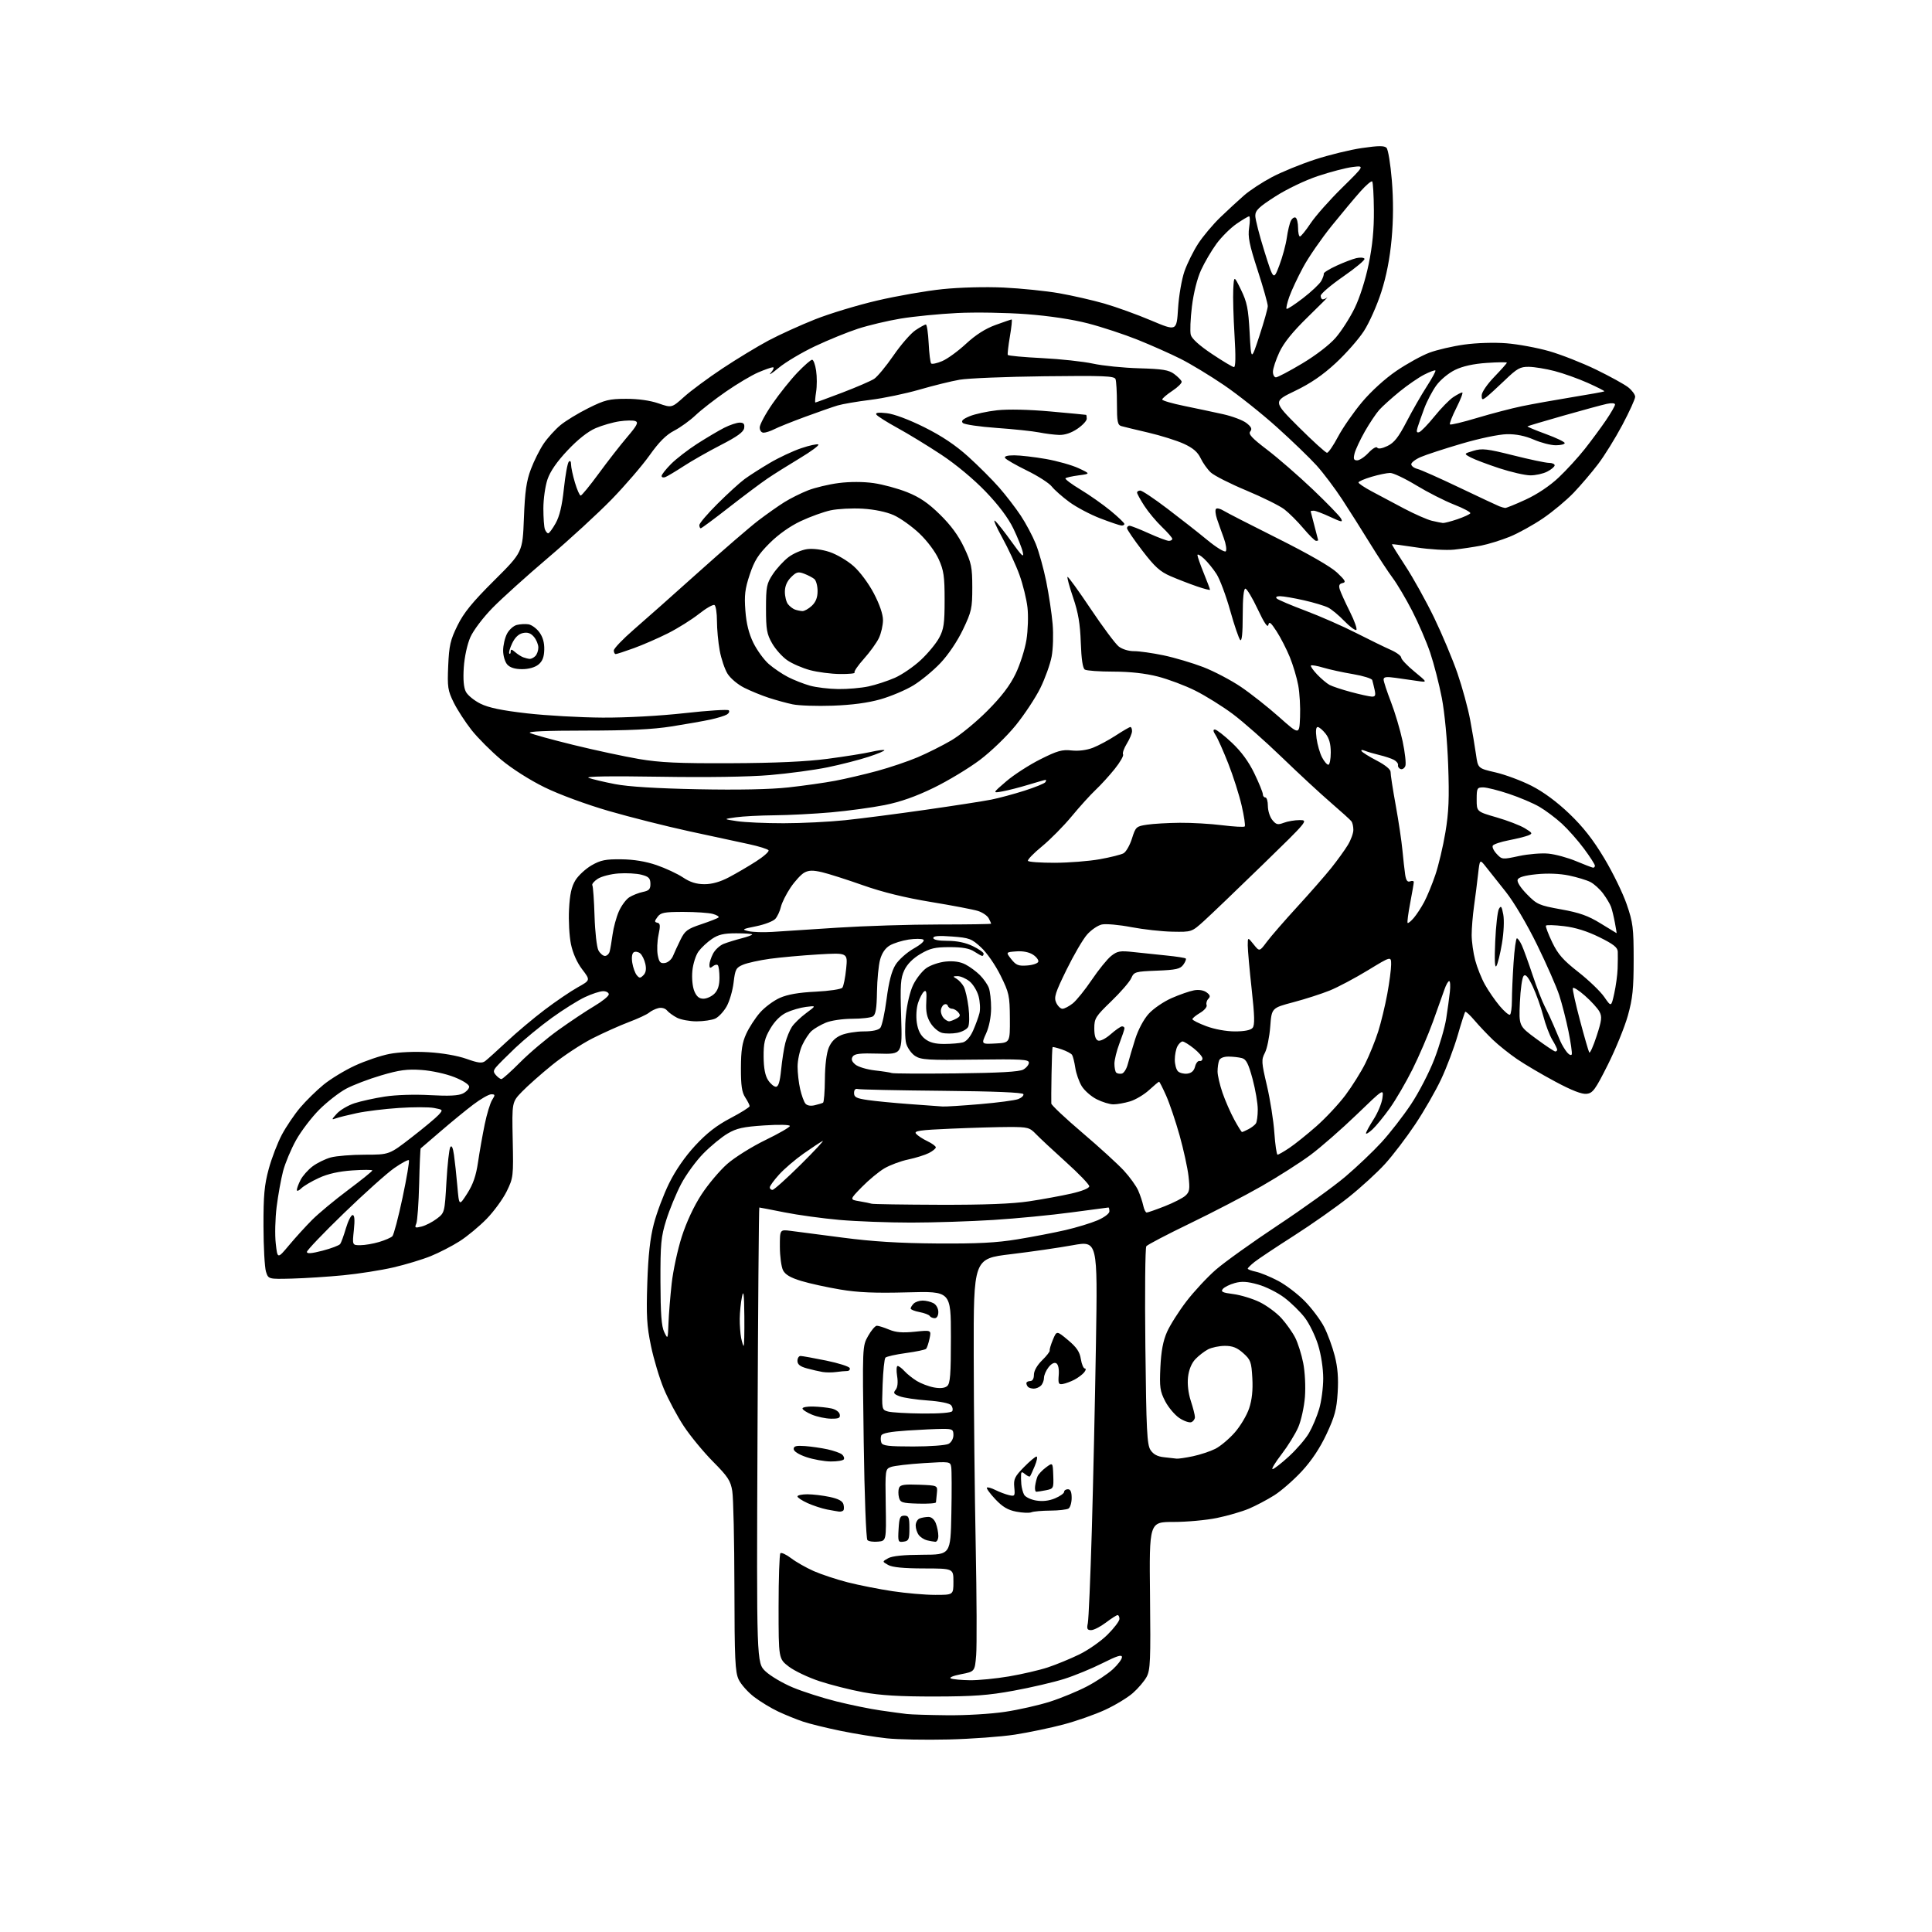 <?xml version="1.0" encoding="UTF-8" standalone="no"?>
<svg 
  version="1.1" 
  xmlns="http://www.w3.org/2000/svg" 
  xmlns:xlink="http://www.w3.org/1999/xlink" 
  xmlns:svg="http://www.w3.org/2000/svg"
  xmlns:rdf="http://www.w3.org/1999/02/22-rdf-syntax-ns#"
  xmlns:cc="http://creativecommons.org/ns#"
  xmlns:dc="http://purl.org/dc/elements/1.1/"
  viewBox="0 0 768 768"
  width="768"
  height="768"
>
<style>svg {background-color: white; }</style>"
<path stroke="none" fill="black" fill-rule="evenodd" d="M377.00,691.47C367.93,691.69 356.90,691.49 352.50,691.01C348.10,690.54 339.86,689.21 334.20,688.05C328.53,686.89 321.78,685.23 319.20,684.36C316.61,683.49 312.20,681.70 309.38,680.38C306.56,679.06 302.24,676.44 299.77,674.55C297.31,672.67 294.55,669.57 293.64,667.66C292.22,664.67 291.99,659.64 291.94,630.85C291.91,612.51 291.53,595.35 291.09,592.72C290.42,588.60 289.36,586.98 283.40,580.98C279.61,577.15 274.38,570.80 271.78,566.86C269.19,562.92 265.64,556.29 263.90,552.11C262.16,547.94 259.85,540.24 258.77,535.01C257.11,527.05 256.88,522.98 257.31,510.00C257.68,498.95 258.43,492.20 259.91,486.50C261.05,482.10 263.78,474.85 265.97,470.40C268.51,465.24 272.27,459.80 276.34,455.40C280.93,450.44 284.87,447.38 290.35,444.50C294.55,442.30 297.98,440.15 297.99,439.71C298.00,439.28 297.21,437.73 296.25,436.26C294.90,434.20 294.51,431.51 294.53,424.54C294.55,417.56 295.03,414.46 296.64,410.95C297.78,408.45 300.24,404.66 302.11,402.53C303.97,400.41 307.52,397.77 310.00,396.67C313.10,395.30 317.52,394.53 324.24,394.21C329.65,393.94 334.36,393.24 334.85,392.62C335.33,392.00 336.01,388.62 336.36,385.10C337.00,378.71 337.00,378.71 325.25,379.40C318.79,379.79 310.13,380.57 306.01,381.14C301.89,381.71 297.12,382.76 295.41,383.47C292.58,384.65 292.24,385.30 291.62,390.55C291.25,393.73 290.00,398.01 288.85,400.06C287.69,402.11 285.66,404.29 284.33,404.90C283.00,405.50 279.65,406.00 276.90,406.00C274.15,406.00 270.65,405.35 269.13,404.57C267.60,403.78 265.81,402.47 265.14,401.67C264.43,400.81 263.01,400.43 261.71,400.74C260.50,401.04 258.82,401.86 258.00,402.56C257.18,403.26 253.57,404.94 250.00,406.28C246.43,407.63 239.90,410.55 235.50,412.78C231.10,415.02 223.90,419.76 219.50,423.33C215.10,426.90 209.70,431.68 207.50,433.96C203.50,438.10 203.50,438.10 203.81,453.07C204.12,467.63 204.05,468.19 201.42,473.58C199.92,476.63 196.33,481.55 193.44,484.52C190.54,487.49 185.73,491.48 182.75,493.38C179.77,495.29 174.59,497.96 171.24,499.32C167.89,500.68 161.18,502.71 156.33,503.83C151.47,504.95 142.55,506.35 136.50,506.94C130.45,507.53 121.27,508.12 116.09,508.26C106.68,508.50 106.68,508.50 105.73,505.50C105.21,503.85 104.76,495.75 104.74,487.50C104.71,475.23 105.08,471.08 106.82,464.69C107.99,460.39 110.35,454.24 112.06,451.03C113.78,447.82 117.05,442.98 119.34,440.28C121.63,437.58 125.80,433.49 128.62,431.18C131.43,428.88 137.06,425.46 141.12,423.59C145.18,421.72 151.32,419.63 154.77,418.96C158.54,418.22 164.74,417.95 170.27,418.27C175.80,418.59 181.86,419.65 185.40,420.90C190.15,422.59 191.61,422.76 192.90,421.77C193.78,421.10 197.66,417.60 201.53,413.99C205.39,410.38 212.14,404.71 216.53,401.39C220.91,398.07 226.80,394.07 229.61,392.50C234.72,389.65 234.72,389.65 231.44,385.35C229.37,382.65 227.71,378.91 226.96,375.31C226.31,372.16 225.96,365.93 226.20,361.46C226.51,355.46 227.18,352.45 228.76,349.88C229.94,347.98 232.84,345.32 235.20,343.96C238.78,341.91 240.76,341.51 247.00,341.59C251.95,341.64 256.71,342.43 261.00,343.90C264.57,345.13 269.30,347.33 271.50,348.80C274.33,350.69 276.81,351.47 280.00,351.48C283.00,351.49 286.24,350.58 289.73,348.75C292.60,347.24 297.45,344.41 300.50,342.45C303.56,340.50 305.81,338.50 305.51,338.01C305.21,337.53 301.71,336.43 297.73,335.57C293.75,334.72 283.07,332.41 274.00,330.45C264.93,328.48 250.53,324.85 242.00,322.38C232.98,319.76 222.32,315.83 216.50,312.98C210.64,310.11 203.50,305.57 199.24,302.01C195.25,298.67 189.95,293.36 187.46,290.22C184.98,287.07 181.78,282.14 180.35,279.25C178.00,274.47 177.80,273.14 178.17,264.64C178.52,256.58 179.03,254.38 181.85,248.66C184.35,243.57 187.74,239.41 196.43,230.76C207.74,219.50 207.74,219.50 208.26,206.00C208.67,195.33 209.25,191.24 211.04,186.50C212.28,183.20 214.58,178.62 216.14,176.33C217.71,174.03 220.68,170.75 222.75,169.03C224.81,167.31 229.83,164.25 233.90,162.23C240.45,158.97 242.16,158.55 248.90,158.54C253.68,158.53 258.45,159.20 261.76,160.35C267.02,162.17 267.02,162.17 271.93,157.76C274.62,155.33 281.48,150.26 287.17,146.48C292.85,142.71 301.10,137.71 305.50,135.36C309.90,133.02 318.23,129.24 324.00,126.95C329.77,124.66 340.89,121.29 348.71,119.47C356.52,117.64 368.22,115.60 374.71,114.94C381.59,114.23 391.70,113.97 399.00,114.31C405.88,114.64 415.77,115.65 421.00,116.56C426.23,117.48 434.32,119.33 439.00,120.67C443.68,122.02 452.05,125.04 457.61,127.40C467.73,131.67 467.73,131.67 468.30,122.59C468.61,117.56 469.76,110.96 470.85,107.83C471.95,104.71 474.40,99.76 476.31,96.83C478.22,93.90 482.19,89.18 485.14,86.34C488.09,83.50 492.33,79.59 494.56,77.65C496.79,75.70 501.73,72.46 505.55,70.44C509.36,68.41 517.08,65.25 522.69,63.42C528.30,61.58 536.74,59.52 541.45,58.84C547.93,57.90 550.28,57.88 551.16,58.76C551.80,59.40 552.75,65.22 553.28,71.71C553.92,79.57 553.89,87.34 553.19,95.02C552.49,102.72 551.13,109.70 549.08,116.10C547.39,121.37 544.29,128.33 542.18,131.59C540.08,134.84 535.03,140.57 530.97,144.33C525.78,149.13 520.97,152.42 514.82,155.38C506.06,159.59 506.06,159.59 516.29,169.80C521.93,175.41 526.98,180.00 527.52,179.99C528.06,179.99 530.04,177.09 531.91,173.56C533.79,170.02 538.07,163.86 541.42,159.86C545.08,155.50 550.56,150.52 555.11,147.42C559.29,144.58 565.19,141.32 568.22,140.19C571.24,139.06 577.49,137.61 582.11,136.97C586.98,136.29 594.00,136.08 598.84,136.46C603.43,136.82 611.08,138.24 615.84,139.60C620.61,140.97 629.00,144.27 634.50,146.94C640.00,149.62 645.74,152.78 647.25,153.97C648.76,155.17 650.00,156.86 650.00,157.74C650.00,158.62 647.71,163.65 644.91,168.92C642.11,174.19 637.77,181.20 635.25,184.50C632.74,187.80 628.39,192.91 625.59,195.84C622.79,198.78 617.30,203.37 613.39,206.03C609.49,208.69 603.52,211.99 600.15,213.36C596.77,214.73 591.64,216.32 588.75,216.89C585.86,217.45 581.02,218.17 578.00,218.49C574.96,218.81 568.25,218.41 563.01,217.60C557.80,216.80 553.44,216.23 553.32,216.34C553.21,216.46 555.63,220.36 558.69,225.02C561.75,229.69 566.87,238.90 570.07,245.50C573.26,252.10 577.44,262.06 579.36,267.63C581.28,273.21 583.55,281.53 584.41,286.13C585.27,290.73 586.32,296.96 586.74,299.96C587.51,305.43 587.51,305.43 594.50,307.04C598.35,307.93 604.79,310.33 608.80,312.37C613.49,314.75 618.85,318.70 623.80,323.43C629.30,328.69 633.27,333.75 637.70,341.15C641.12,346.84 645.14,355.10 646.65,359.50C649.14,366.73 649.40,368.85 649.40,381.50C649.40,393.08 649.00,396.92 647.10,403.73C645.83,408.26 642.25,417.03 639.15,423.23C634.16,433.17 633.17,434.54 630.71,434.82C628.84,435.04 624.78,433.46 618.30,429.99C613.00,427.16 606.15,423.13 603.08,421.03C600.01,418.93 595.69,415.48 593.47,413.36C591.26,411.24 587.97,407.77 586.16,405.64C584.36,403.52 582.69,401.98 582.46,402.21C582.23,402.43 580.88,406.64 579.46,411.56C578.03,416.47 575.09,424.29 572.91,428.94C570.73,433.59 566.08,441.69 562.57,446.94C559.06,452.20 553.67,459.28 550.58,462.67C547.50,466.07 540.97,472.04 536.08,475.94C531.19,479.83 521.39,486.73 514.29,491.26C507.20,495.79 500.18,500.46 498.70,501.64C497.21,502.82 496.00,504.02 496.00,504.31C496.00,504.60 497.46,505.15 499.25,505.53C501.04,505.91 505.01,507.54 508.08,509.16C511.16,510.78 515.95,514.44 518.74,517.30C521.52,520.16 524.96,524.75 526.37,527.50C527.78,530.25 529.68,535.42 530.59,539.00C531.76,543.58 532.10,547.89 531.74,553.60C531.33,560.30 530.57,563.13 527.30,570.10C524.69,575.66 521.37,580.65 517.49,584.84C514.26,588.33 509.34,592.63 506.56,594.39C503.78,596.15 499.25,598.54 496.50,599.71C493.75,600.87 488.03,602.54 483.79,603.41C479.55,604.29 471.75,605.00 466.46,605.00C456.83,605.00 456.83,605.00 457.15,634.25C457.43,660.16 457.28,663.85 455.79,666.60C454.86,668.31 452.40,671.20 450.32,673.02C448.24,674.85 443.28,677.85 439.30,679.69C435.32,681.53 427.88,684.14 422.77,685.50C417.66,686.86 408.98,688.67 403.49,689.53C398.00,690.38 386.07,691.25 377.00,691.47zM376.50,681.84C383.77,681.92 393.90,681.33 399.50,680.48C405.00,679.66 413.10,677.82 417.50,676.40C421.90,674.99 428.47,672.27 432.11,670.36C435.74,668.46 440.36,665.40 442.36,663.57C444.36,661.73 446.00,659.56 446.00,658.73C446.00,657.61 444.07,658.21 438.25,661.14C433.99,663.29 427.12,666.11 423.00,667.41C418.88,668.71 409.88,670.81 403.00,672.07C392.84,673.94 386.95,674.37 371.50,674.39C357.71,674.41 349.94,673.94 343.18,672.70C338.05,671.75 330.21,669.77 325.76,668.30C321.30,666.83 315.83,664.22 313.58,662.51C309.50,659.39 309.50,659.39 309.50,638.78C309.50,627.44 309.83,617.84 310.22,617.44C310.62,617.05 312.54,617.94 314.49,619.42C316.43,620.91 320.47,623.20 323.47,624.53C326.46,625.85 332.54,627.86 336.98,629.00C341.43,630.13 349.43,631.72 354.78,632.52C360.13,633.33 367.76,633.99 371.75,633.99C379.00,634.00 379.00,634.00 379.00,628.75C379.00,623.50 379.00,623.50 367.25,623.48C359.25,623.47 354.73,623.03 353.08,622.11C350.66,620.75 350.66,620.75 353.08,619.41C354.69,618.52 359.27,618.06 366.68,618.04C377.86,618.00 377.86,618.00 378.18,601.75C378.36,592.81 378.33,584.48 378.13,583.23C377.76,580.98 377.64,580.96 367.13,581.62C361.28,581.99 355.46,582.67 354.18,583.14C351.89,583.99 351.87,584.17 352.09,598.25C352.32,612.50 352.32,612.50 349.03,612.82C347.23,613.00 345.33,612.73 344.81,612.21C344.29,611.69 343.64,594.62 343.34,573.20C342.80,535.12 342.80,535.12 345.09,531.06C346.34,528.83 347.91,527.00 348.56,527.00C349.22,527.00 351.40,527.69 353.41,528.53C356.11,529.66 358.75,529.88 363.64,529.38C370.22,528.70 370.22,528.70 369.51,532.10C369.11,533.97 368.50,535.80 368.14,536.18C367.79,536.55 364.18,537.31 360.11,537.86C356.05,538.42 352.38,539.24 351.97,539.69C351.55,540.13 351.05,544.98 350.85,550.45C350.50,560.33 350.52,560.40 353.00,561.10C354.38,561.48 360.54,561.85 366.69,561.90C373.49,561.96 378.13,561.59 378.53,560.96C378.88,560.38 378.68,559.32 378.09,558.60C377.44,557.82 373.67,557.06 368.74,556.71C364.19,556.39 359.19,555.64 357.63,555.05C355.26,554.15 354.99,553.72 356.02,552.48C356.81,551.52 357.03,549.57 356.62,546.99C356.26,544.80 356.36,543.00 356.83,543.00C357.30,543.00 358.52,543.91 359.53,545.03C360.54,546.15 362.75,547.91 364.43,548.95C366.12,549.98 369.19,551.15 371.26,551.53C373.72,551.99 375.54,551.80 376.51,550.99C377.73,549.98 378.00,546.45 378.00,531.51C378.00,513.26 378.00,513.26 360.75,513.73C347.80,514.08 341.13,513.80 334.00,512.60C328.77,511.73 321.80,510.20 318.50,509.20C314.21,507.90 312.15,506.69 311.26,504.94C310.59,503.60 310.02,499.40 310.01,495.62C310.00,488.74 310.00,488.74 314.25,489.28C316.59,489.58 325.93,490.79 335.00,491.98C346.80,493.53 357.48,494.19 372.50,494.30C388.62,494.41 396.06,494.03 404.50,492.64C410.55,491.65 419.11,490.00 423.52,488.98C427.93,487.96 433.67,486.21 436.27,485.10C438.98,483.94 441.00,482.41 441.00,481.54C441.00,480.69 440.84,480.00 440.63,480.00C440.43,480.00 433.79,480.88 425.88,481.95C417.96,483.02 404.06,484.37 394.99,484.94C385.92,485.52 371.15,485.99 362.17,486.00C353.19,486.00 340.37,485.52 333.67,484.93C326.98,484.34 317.15,482.99 311.84,481.93C306.53,480.87 302.03,480.00 301.84,480.00C301.65,480.00 301.33,520.73 301.12,570.51C300.74,661.02 300.74,661.02 304.32,664.40C306.29,666.25 311.19,669.14 315.20,670.81C319.22,672.48 327.00,674.97 332.50,676.34C338.00,677.72 345.88,679.33 350.00,679.92C354.12,680.52 358.85,681.16 360.50,681.35C362.15,681.54 369.35,681.77 376.50,681.84zM385.57,667.92C388.91,667.96 395.89,667.28 401.07,666.40C406.26,665.52 413.20,663.91 416.50,662.82C419.80,661.73 425.43,659.42 429.00,657.68C432.57,655.95 437.64,652.40 440.25,649.81C442.86,647.22 445.00,644.40 445.00,643.55C445.00,642.70 444.66,642.01 444.25,642.03C443.84,642.04 441.73,643.39 439.57,645.03C437.41,646.66 434.79,648.00 433.74,648.00C432.19,648.00 431.95,647.49 432.43,645.25C432.75,643.74 433.46,627.20 434.01,608.50C434.55,589.80 435.30,556.21 435.66,533.85C436.32,493.21 436.32,493.21 426.41,495.00C420.96,495.99 409.86,497.60 401.75,498.57C387.00,500.34 387.00,500.34 387.07,538.92C387.10,560.14 387.46,594.15 387.86,614.50C388.26,634.85 388.34,654.42 388.04,657.98C387.50,664.47 387.50,664.47 382.00,665.53C378.83,666.15 377.14,666.87 378.00,667.22C378.82,667.56 382.23,667.88 385.57,667.92zM359.20,612.83C357.01,613.14 356.91,612.89 357.20,607.83C357.46,603.27 357.79,602.50 359.50,602.50C361.23,602.50 361.50,603.17 361.50,607.50C361.50,611.96 361.25,612.54 359.20,612.83zM371.75,612.88C371.06,612.82 369.60,612.56 368.50,612.30C367.40,612.04 365.94,611.11 365.25,610.22C364.56,609.34 364.00,607.63 364.00,606.42C364.00,605.20 364.71,603.94 365.58,603.61C366.45,603.27 368.04,603.00 369.11,603.00C370.27,603.00 371.44,604.03 372.02,605.57C372.56,606.98 373.00,609.23 373.00,610.57C373.00,611.91 372.44,612.95 371.75,612.88zM410.00,601.15C409.18,601.49 406.48,601.39 404.00,600.91C400.64,600.27 398.52,599.01 395.65,595.96C393.53,593.71 392.03,591.64 392.31,591.36C392.59,591.08 394.09,591.50 395.66,592.29C397.22,593.07 399.64,593.99 401.02,594.32C403.42,594.89 403.53,594.73 403.19,591.20C402.88,587.96 403.37,586.94 407.00,583.24C409.28,580.91 411.55,579.00 412.03,579.00C412.51,579.00 412.20,580.69 411.34,582.75C410.49,584.81 409.62,586.68 409.42,586.89C409.22,587.11 408.36,586.72 407.52,586.02C406.29,584.99 405.98,585.01 405.89,586.13C405.83,586.88 405.87,588.62 405.99,590.00C406.11,591.38 406.60,593.25 407.09,594.16C407.58,595.07 409.72,596.12 411.86,596.48C414.42,596.91 416.98,596.62 419.37,595.62C421.37,594.78 423.00,593.63 423.00,593.05C423.00,592.47 423.68,592.00 424.50,592.00C425.54,592.00 426.00,593.05 426.00,595.44C426.00,597.33 425.44,599.24 424.75,599.67C424.06,600.10 420.80,600.47 417.50,600.49C414.20,600.51 410.82,600.81 410.00,601.15zM333.58,600.89C332.99,600.82 330.82,600.44 328.77,600.05C326.72,599.65 323.23,598.51 321.02,597.51C318.81,596.51 317.00,595.31 317.00,594.85C317.00,594.38 318.78,594.00 320.95,594.00C323.12,594.00 327.13,594.48 329.85,595.06C333.30,595.80 334.95,596.69 335.29,598.00C335.56,599.04 335.53,600.14 335.22,600.44C334.92,600.75 334.18,600.95 333.58,600.89zM364.96,597.71C358.57,597.52 357.86,597.29 357.35,595.25C357.04,594.02 357.05,592.31 357.38,591.46C357.85,590.22 359.44,589.97 365.35,590.20C372.73,590.48 372.73,590.48 372.43,593.49C372.26,595.15 372.10,596.82 372.06,597.21C372.03,597.60 368.83,597.83 364.96,597.71zM411.96,593.00C411.53,593.00 411.31,591.99 411.47,590.75C411.63,589.51 412.06,587.78 412.43,586.90C412.80,586.02 414.31,584.41 415.80,583.31C418.50,581.31 418.50,581.31 418.69,586.54C418.87,591.63 418.79,591.79 415.81,592.39C414.13,592.72 412.40,593.00 411.96,593.00zM505.86,584.00C506.40,584.00 509.31,581.74 512.34,578.97C515.37,576.20 518.96,572.04 520.31,569.72C521.67,567.40 523.51,563.06 524.39,560.07C525.28,557.08 526.00,551.62 526.00,547.92C526.00,544.01 525.16,538.48 523.97,534.65C522.86,531.04 520.48,526.16 518.68,523.80C516.88,521.44 513.23,517.87 510.56,515.85C507.89,513.83 503.18,511.47 500.09,510.61C495.84,509.41 493.59,509.27 490.85,510.03C488.85,510.58 486.71,511.64 486.09,512.39C485.18,513.48 485.97,513.87 490.24,514.41C493.13,514.78 497.82,516.20 500.66,517.57C503.50,518.94 507.42,521.83 509.37,523.98C511.32,526.14 513.79,529.63 514.86,531.73C515.93,533.83 517.37,538.37 518.05,541.83C518.75,545.41 519.04,551.19 518.73,555.30C518.42,559.26 517.23,564.67 516.09,567.32C514.95,569.97 511.96,574.80 509.45,578.07C506.94,581.33 505.32,584.00 505.86,584.00zM330.19,580.96C327.61,580.93 323.25,580.14 320.50,579.21C317.48,578.18 315.50,576.91 315.50,576.00C315.50,574.84 316.52,574.58 320.00,574.83C322.48,575.01 326.51,575.60 328.96,576.13C331.41,576.67 333.99,577.58 334.70,578.16C335.40,578.75 335.73,579.63 335.43,580.11C335.13,580.60 332.77,580.98 330.19,580.96zM467.70,579.83C468.36,579.92 471.29,579.49 474.20,578.88C477.12,578.26 481.13,576.93 483.13,575.92C485.12,574.91 488.59,572.00 490.82,569.46C493.06,566.92 495.64,562.59 496.55,559.84C497.69,556.41 498.09,552.62 497.82,547.80C497.46,541.37 497.15,540.52 494.19,537.88C491.77,535.72 489.97,535.00 486.93,535.00C484.72,535.00 481.69,535.63 480.20,536.40C478.72,537.18 476.44,538.95 475.13,540.34C473.64,541.94 472.58,544.55 472.26,547.40C471.94,550.20 472.37,553.83 473.37,556.90C474.27,559.64 475.00,562.53 475.00,563.33C475.00,564.13 474.35,565.03 473.56,565.34C472.78,565.64 470.64,564.90 468.81,563.69C466.99,562.47 464.45,559.46 463.17,556.99C461.12,553.02 460.90,551.46 461.27,543.49C461.57,537.10 462.34,533.02 463.90,529.49C465.11,526.74 468.58,521.28 471.59,517.34C474.61,513.40 479.87,507.74 483.29,504.75C486.70,501.77 497.82,493.81 507.99,487.06C518.16,480.32 530.22,471.63 534.79,467.75C539.36,463.88 545.82,457.73 549.15,454.10C552.48,450.47 557.76,443.68 560.88,439.00C564.00,434.32 568.21,426.18 570.22,420.91C572.24,415.64 574.34,408.44 574.89,404.91C575.44,401.38 576.10,396.59 576.35,394.25C576.60,391.91 576.48,390.00 576.07,390.00C575.67,390.00 574.83,391.46 574.22,393.25C573.61,395.04 571.54,400.82 569.64,406.10C567.73,411.38 564.05,419.93 561.47,425.10C558.88,430.27 554.85,437.20 552.49,440.50C550.14,443.80 547.04,447.59 545.61,448.92C544.17,450.26 543.00,450.97 543.00,450.51C543.00,450.05 544.36,447.55 546.03,444.95C547.70,442.35 549.28,438.54 549.54,436.47C550.02,432.72 550.02,432.72 539.25,443.11C533.32,448.82 525.11,456.01 520.99,459.08C516.87,462.15 508.10,467.74 501.50,471.52C494.90,475.29 482.07,481.96 473.00,486.34C463.93,490.72 456.13,494.80 455.68,495.40C455.23,496.01 455.06,513.92 455.30,535.22C455.67,568.71 455.95,574.27 457.35,576.41C458.48,578.13 460.10,579.00 462.73,579.27C464.80,579.49 467.04,579.74 467.70,579.83zM363.03,575.00C369.69,575.00 376.00,574.53 377.07,573.96C378.17,573.37 379.00,571.88 379.00,570.46C379.00,568.23 378.60,568.00 374.75,568.01C372.41,568.01 366.07,568.30 360.66,568.66C353.83,569.11 350.66,569.72 350.30,570.66C350.02,571.40 350.05,572.67 350.36,573.50C350.83,574.72 353.20,575.00 363.03,575.00zM330.32,563.95C328.22,563.92 324.81,563.20 322.75,562.34C320.69,561.49 319.00,560.38 319.00,559.89C319.00,559.40 320.91,559.05 323.25,559.12C325.59,559.18 328.84,559.52 330.49,559.88C332.19,560.24 333.62,561.26 333.81,562.26C334.08,563.68 333.43,563.99 330.32,563.95zM410.97,552.00C410.07,552.00 409.03,551.70 408.67,551.33C408.30,550.97 408.00,550.29 408.00,549.83C408.00,549.38 408.68,549.00 409.50,549.00C410.44,549.00 411.00,548.05 411.00,546.47C411.00,544.93 412.28,542.68 414.25,540.75C416.04,539.00 417.40,537.24 417.27,536.85C417.15,536.46 417.72,534.52 418.55,532.54C420.05,528.94 420.05,528.94 424.55,532.70C427.97,535.56 429.20,537.37 429.65,540.23C429.98,542.30 430.70,544.00 431.25,544.00C431.80,544.00 431.66,544.70 430.95,545.57C430.23,546.43 428.48,547.73 427.06,548.47C425.65,549.20 423.60,549.96 422.52,550.15C420.80,550.46 420.59,550.01 420.86,546.61C421.05,544.26 420.68,542.42 419.92,541.95C419.13,541.46 417.97,542.04 416.83,543.49C415.82,544.77 415.00,546.67 415.00,547.71C415.00,548.75 414.46,550.14 413.80,550.80C413.14,551.46 411.87,552.00 410.97,552.00zM332.38,545.40C330.79,545.62 328.38,545.61 327.00,545.39C325.62,545.16 322.81,544.51 320.75,543.95C318.04,543.21 317.00,542.38 317.00,540.96C317.00,539.88 317.56,539.01 318.25,539.02C318.94,539.03 323.53,539.86 328.45,540.86C333.37,541.87 337.57,543.21 337.78,543.85C337.99,544.48 337.51,545.00 336.71,545.00C335.91,545.00 333.96,545.18 332.38,545.40zM295.62,535.00C295.83,535.00 295.95,529.71 295.89,523.25C295.80,514.27 295.57,512.44 294.94,515.50C294.49,517.70 294.09,521.58 294.06,524.12C294.03,526.67 294.28,530.16 294.62,531.88C294.97,533.59 295.42,535.00 295.62,535.00zM265.73,526.00C265.86,522.42 266.44,515.33 267.00,510.22C267.56,505.12 269.37,496.73 271.02,491.58C272.89,485.77 275.85,479.42 278.85,474.83C281.50,470.77 286.11,465.30 289.08,462.69C292.06,460.07 298.88,455.81 304.23,453.21C309.58,450.62 313.96,448.09 313.98,447.60C313.99,447.08 309.68,446.98 303.81,447.37C295.44,447.92 292.83,448.49 289.26,450.59C286.86,451.99 282.51,455.57 279.59,458.54C276.67,461.50 272.69,466.98 270.73,470.72C268.78,474.45 266.13,480.88 264.84,485.00C262.76,491.66 262.50,494.40 262.54,509.50C262.57,522.22 262.95,527.26 264.03,529.50C265.47,532.48 265.48,532.45 265.73,526.00zM371.56,524.00C370.77,524.00 369.87,523.60 369.57,523.11C369.27,522.63 367.44,521.93 365.51,521.57C363.58,521.21 362.00,520.57 362.00,520.15C362.00,519.74 362.54,518.86 363.20,518.20C363.86,517.54 365.46,517.00 366.77,517.00C368.07,517.00 370.00,517.47 371.07,518.04C372.17,518.63 373.00,520.12 373.00,521.54C373.00,523.01 372.42,524.00 371.56,524.00zM114.91,494.99C117.43,491.97 121.57,487.43 124.10,484.89C126.63,482.36 133.04,477.03 138.35,473.06C143.66,469.09 148.00,465.59 148.00,465.28C148.00,464.97 144.42,464.96 140.05,465.26C134.69,465.63 130.38,466.59 126.79,468.24C123.86,469.58 120.69,471.46 119.73,472.41C118.78,473.36 118.00,473.64 118.00,473.02C118.00,472.41 118.67,470.60 119.50,469.00C120.32,467.41 122.46,465.00 124.25,463.65C126.04,462.30 129.30,460.70 131.50,460.10C133.70,459.50 139.83,459.01 145.12,459.01C154.75,459.00 154.75,459.00 163.62,452.12C168.51,448.34 173.33,444.31 174.35,443.18C176.17,441.15 176.15,441.12 172.50,440.43C170.47,440.05 164.19,440.05 158.55,440.43C152.91,440.80 145.42,441.72 141.90,442.47C138.38,443.22 134.60,444.16 133.50,444.57C131.71,445.24 131.75,445.05 133.89,442.69C135.21,441.25 138.36,439.39 140.89,438.56C143.43,437.73 148.88,436.53 153.00,435.90C157.39,435.22 164.86,434.99 171.01,435.34C178.43,435.75 182.25,435.56 184.01,434.68C185.38,434.00 186.50,432.78 186.50,431.98C186.50,431.12 184.05,429.54 180.59,428.17C177.27,426.85 171.58,425.61 167.59,425.33C161.85,424.93 158.79,425.33 151.52,427.48C146.58,428.93 140.30,431.33 137.55,432.81C134.80,434.29 130.04,438.00 126.97,441.05C123.90,444.11 119.74,449.57 117.71,453.18C115.69,456.80 113.36,462.37 112.52,465.57C111.69,468.77 110.54,475.17 109.96,479.79C109.39,484.40 109.23,490.95 109.62,494.33C110.31,500.48 110.31,500.48 114.91,494.99zM128.25,497.16C131.69,496.26 134.83,495.07 135.23,494.51C135.64,493.96 136.66,491.14 137.51,488.25C138.36,485.36 139.56,483.00 140.17,483.00C140.94,483.00 141.09,484.88 140.66,489.00C140.03,495.00 140.03,495.00 143.27,494.98C145.04,494.98 148.40,494.40 150.73,493.70C153.06,493.01 155.42,491.98 155.97,491.43C156.52,490.88 158.35,483.97 160.02,476.07C161.69,468.18 162.82,461.49 162.53,461.20C162.24,460.91 159.64,462.30 156.75,464.31C153.86,466.31 144.86,474.37 136.75,482.22C128.63,490.07 122.00,497.02 122.00,497.65C122.00,498.45 123.84,498.31 128.25,497.16zM167.59,487.57C169.19,487.17 171.91,485.77 173.63,484.46C176.75,482.09 176.76,482.06 177.47,469.70C177.86,462.89 178.55,456.72 179.00,455.99C179.54,455.12 180.05,456.18 180.46,459.08C180.81,461.51 181.42,467.09 181.80,471.48C182.50,479.47 182.50,479.47 185.72,474.45C188.06,470.79 189.23,467.40 190.03,461.96C190.63,457.86 191.82,451.12 192.67,447.00C193.51,442.88 194.85,438.49 195.63,437.25C196.90,435.23 196.87,435.00 195.27,435.00C194.30,435.01 191.05,436.86 188.07,439.13C185.08,441.39 179.23,446.19 175.07,449.78C170.90,453.37 167.38,456.40 167.23,456.51C167.08,456.62 166.80,462.96 166.62,470.61C166.43,478.25 165.92,485.35 165.48,486.40C164.76,488.09 164.99,488.22 167.59,487.57zM455.83,482.00C456.26,482.00 459.48,480.88 462.97,479.51C466.46,478.14 470.18,476.25 471.23,475.29C472.88,473.79 473.05,472.74 472.45,467.53C472.07,464.21 470.47,456.93 468.91,451.35C467.34,445.76 464.95,438.67 463.59,435.60C462.22,432.52 460.95,430.00 460.75,430.00C460.55,430.00 458.76,431.49 456.77,433.32C454.77,435.15 451.37,437.17 449.20,437.82C447.04,438.47 444.06,439.00 442.59,439.00C441.12,439.00 438.12,438.08 435.92,436.96C433.72,435.84 431.05,433.49 429.99,431.74C428.93,429.99 427.78,426.71 427.44,424.45C427.10,422.18 426.52,419.88 426.16,419.33C425.80,418.78 423.96,417.80 422.09,417.16C420.21,416.52 418.56,416.11 418.42,416.25C418.28,416.39 418.09,421.23 418.00,427.00C417.90,432.77 417.86,438.03 417.91,438.67C417.96,439.32 423.51,444.54 430.25,450.28C436.99,456.01 444.42,462.80 446.76,465.34C449.11,467.89 451.67,471.45 452.45,473.24C453.24,475.03 454.14,477.74 454.46,479.25C454.78,480.76 455.39,482.00 455.83,482.00zM373.50,478.92C391.43,478.97 402.48,478.54 409.09,477.54C414.36,476.75 421.90,475.36 425.84,474.47C430.14,473.49 433.00,472.33 433.00,471.56C433.00,470.86 428.84,466.53 423.75,461.95C418.66,457.36 413.29,452.35 411.81,450.81C409.30,448.20 408.56,448.00 401.22,448.00C396.87,448.00 386.50,448.30 378.17,448.66C365.54,449.20 363.20,449.54 364.14,450.67C364.77,451.42 366.79,452.75 368.64,453.63C370.49,454.51 372.00,455.62 372.00,456.09C372.00,456.56 370.76,457.58 369.25,458.35C367.74,459.12 364.04,460.28 361.02,460.92C358.01,461.55 353.74,463.15 351.52,464.46C349.31,465.77 345.30,469.10 342.61,471.85C337.72,476.86 337.72,476.86 341.61,477.51C343.75,477.87 345.95,478.32 346.50,478.50C347.05,478.69 359.20,478.87 373.50,478.92zM307.07,473.00C307.66,473.00 312.72,468.46 318.32,462.91C323.92,457.35 327.82,453.15 327.00,453.56C326.18,453.97 322.78,456.22 319.45,458.56C316.12,460.90 311.73,464.66 309.70,466.91C307.66,469.16 306.00,471.45 306.00,472.00C306.00,472.55 306.48,473.00 307.07,473.00zM507.86,459.00C508.23,459.00 510.33,457.80 512.52,456.33C514.71,454.87 519.53,451.00 523.24,447.74C526.95,444.48 532.17,438.89 534.84,435.33C537.51,431.76 541.07,426.07 542.76,422.67C544.44,419.28 546.74,413.57 547.87,410.00C549.00,406.43 550.61,399.74 551.46,395.14C552.31,390.54 553.00,385.27 553.00,383.42C553.00,380.07 553.00,380.07 543.75,385.71C538.66,388.81 531.86,392.42 528.63,393.73C525.40,395.04 518.87,397.15 514.13,398.40C505.50,400.69 505.50,400.69 504.94,408.09C504.63,412.17 503.68,416.85 502.82,418.50C501.37,421.28 501.43,422.23 503.61,431.50C504.90,437.00 506.24,445.44 506.57,450.25C506.91,455.06 507.48,459.00 507.86,459.00zM493.72,450.00C493.95,450.00 495.11,449.48 496.32,448.85C497.52,448.22 498.83,447.21 499.23,446.60C499.64,446.00 499.98,443.51 499.98,441.07C499.99,438.63 499.06,433.16 497.92,428.91C496.26,422.78 495.39,421.07 493.67,420.61C492.47,420.29 490.09,420.02 488.36,420.01C486.40,420.01 484.98,420.60 484.61,421.58C484.27,422.45 484.00,424.41 484.00,425.93C484.00,427.44 484.88,431.25 485.96,434.39C487.04,437.52 489.14,442.32 490.62,445.04C492.10,447.77 493.50,450.00 493.72,450.00zM323.86,439.35C325.31,439.01 326.80,438.56 327.17,438.35C327.54,438.15 327.87,433.93 327.91,428.99C327.95,423.47 328.55,418.62 329.45,416.46C330.46,414.05 332.04,412.46 334.43,411.46C336.36,410.66 340.37,410.00 343.35,410.00C346.82,410.00 349.18,409.49 349.95,408.57C350.60,407.78 351.72,402.64 352.43,397.15C353.32,390.30 354.43,386.03 355.97,383.54C357.21,381.54 360.44,378.64 363.20,377.07C366.27,375.32 367.73,373.95 367.02,373.51C366.38,373.12 363.75,373.11 361.18,373.49C358.61,373.88 355.25,374.93 353.73,375.82C351.91,376.89 350.57,378.85 349.85,381.48C349.24,383.69 348.69,389.46 348.61,394.29C348.51,400.88 348.10,403.32 346.99,404.03C346.17,404.55 342.45,404.98 338.72,404.98C334.91,404.99 330.32,405.67 328.25,406.54C326.23,407.38 323.71,408.85 322.65,409.79C321.59,410.73 319.89,413.30 318.88,415.50C317.87,417.70 317.05,421.52 317.05,424.00C317.05,426.48 317.51,430.51 318.08,432.96C318.64,435.41 319.58,438.00 320.17,438.70C320.82,439.49 322.24,439.74 323.86,439.35zM374.70,439.85C375.90,439.93 382.61,439.51 389.61,438.91C396.60,438.32 403.41,437.41 404.74,436.91C406.07,436.40 407.01,435.52 406.82,434.95C406.59,434.27 395.42,433.81 374.49,433.61C356.89,433.45 341.82,433.13 341.00,432.90C340.03,432.64 339.50,433.21 339.50,434.50C339.50,436.16 340.43,436.63 345.00,437.29C348.02,437.73 355.45,438.45 361.50,438.89C367.55,439.33 373.49,439.76 374.70,439.85zM308.44,432.00C309.44,432.00 310.03,430.04 310.51,425.25C310.88,421.54 311.62,416.74 312.17,414.59C312.72,412.44 313.90,409.56 314.79,408.19C315.69,406.83 318.24,404.37 320.46,402.73C324.50,399.74 324.50,399.74 320.39,400.26C318.13,400.54 314.63,401.56 312.61,402.52C310.26,403.63 307.95,405.93 306.22,408.88C303.97,412.69 303.51,414.66 303.55,420.13C303.59,424.63 304.16,427.59 305.33,429.38C306.27,430.82 307.67,432.00 308.44,432.00zM199.30,428.96C199.74,428.98 203.11,425.96 206.80,422.25C210.48,418.54 217.33,412.76 222.00,409.42C226.68,406.07 233.09,401.80 236.25,399.93C239.41,398.06 242.00,395.96 242.00,395.27C242.00,394.57 240.99,394.00 239.75,394.01C238.51,394.02 235.25,395.08 232.50,396.38C229.75,397.67 223.83,401.38 219.35,404.62C214.87,407.85 208.35,413.22 204.85,416.54C201.36,419.86 197.90,423.33 197.17,424.24C196.06,425.63 196.06,426.16 197.17,427.41C197.90,428.24 198.86,428.94 199.30,428.96zM380.00,426.69C397.24,426.50 405.17,426.05 406.75,425.18C407.99,424.49 409.00,423.25 409.00,422.43C409.00,421.13 406.10,420.97 387.72,421.21C368.88,421.47 366.14,421.30 363.77,419.76C362.30,418.80 360.70,416.55 360.21,414.76C359.73,412.97 359.67,408.00 360.09,403.73C360.53,399.21 361.75,394.08 363.01,391.49C364.20,389.03 366.54,386.04 368.21,384.85C369.89,383.66 373.37,382.48 375.96,382.23C379.11,381.93 381.70,382.31 383.79,383.39C385.51,384.28 388.09,386.18 389.53,387.62C390.96,389.05 392.56,391.33 393.07,392.68C393.58,394.03 393.99,397.69 393.98,400.82C393.96,404.27 393.19,408.18 392.00,410.80C390.05,415.10 390.05,415.10 395.78,414.80C401.50,414.50 401.50,414.50 401.44,404.82C401.38,395.76 401.14,394.66 397.73,387.77C395.68,383.62 392.31,378.75 390.00,376.62C386.22,373.13 385.35,372.80 378.46,372.28C373.20,371.88 371.00,372.05 371.00,372.86C371.00,373.58 373.08,374.00 376.68,374.00C380.41,374.00 383.86,374.72 386.68,376.09C389.06,377.24 391.00,378.59 391.00,379.09C391.00,379.59 390.76,380.00 390.46,380.00C390.17,380.00 388.73,379.21 387.26,378.25C385.35,377.00 382.57,376.50 377.54,376.50C371.68,376.50 369.72,376.96 365.88,379.22C362.91,380.96 360.63,383.26 359.50,385.64C357.99,388.83 357.81,391.44 358.22,404.23C358.69,419.11 358.69,419.11 349.30,418.83C341.88,418.61 339.70,418.86 338.95,420.02C338.28,421.08 338.59,421.98 340.03,423.18C341.14,424.11 344.63,425.15 347.78,425.51C350.92,425.86 353.95,426.33 354.50,426.55C355.05,426.78 366.52,426.84 380.00,426.69zM445.92,426.78C446.75,426.62 447.83,424.91 448.32,422.99C448.82,421.07 450.13,416.63 451.24,413.11C452.44,409.32 454.62,405.21 456.62,403.00C458.46,400.96 462.57,398.15 465.74,396.76C468.91,395.37 472.91,393.98 474.63,393.67C476.55,393.32 478.48,393.63 479.63,394.48C481.06,395.54 481.23,396.14 480.33,397.05C479.68,397.71 479.38,398.82 479.65,399.52C479.92,400.23 478.76,401.62 477.07,402.62C475.38,403.62 474.00,404.75 474.00,405.14C474.00,405.54 476.49,406.79 479.54,407.93C482.82,409.16 487.46,410.00 490.92,410.00C494.72,410.00 497.16,409.51 497.93,408.59C498.83,407.51 498.74,403.91 497.55,393.13C496.70,385.41 496.00,377.60 496.00,375.79C496.01,372.50 496.01,372.50 498.34,375.41C500.66,378.31 500.66,378.31 503.57,374.41C505.17,372.26 510.61,366.00 515.65,360.50C520.70,355.00 526.80,348.02 529.22,345.00C531.63,341.98 534.60,337.87 535.80,335.88C537.01,333.89 537.99,331.19 537.98,329.88C537.98,328.57 537.64,327.05 537.23,326.50C536.83,325.95 533.12,322.59 529.00,319.04C524.88,315.49 516.10,307.36 509.50,300.98C502.90,294.60 494.12,286.86 490.00,283.79C485.88,280.72 479.19,276.56 475.14,274.54C471.09,272.51 464.38,269.99 460.23,268.93C455.25,267.66 449.24,266.99 442.59,266.98C437.04,266.98 431.93,266.61 431.24,266.17C430.40,265.64 429.86,262.01 429.63,255.43C429.37,247.97 428.62,243.54 426.61,237.62C425.13,233.29 424.12,229.55 424.35,229.32C424.58,229.09 428.71,234.79 433.53,241.99C438.35,249.19 443.38,255.94 444.70,256.98C446.10,258.08 448.66,258.86 450.80,258.85C452.84,258.84 458.10,259.58 462.50,260.50C466.90,261.42 474.01,263.53 478.31,265.18C482.60,266.84 489.35,270.38 493.31,273.06C497.26,275.74 504.10,281.14 508.50,285.06C516.50,292.18 516.50,292.18 516.79,285.06C516.96,281.14 516.63,275.46 516.07,272.44C515.52,269.42 514.01,264.37 512.73,261.22C511.44,258.08 509.09,253.47 507.49,251.00C505.17,247.41 504.50,246.89 504.19,248.41C503.92,249.69 502.53,247.63 499.96,242.16C497.85,237.67 495.64,234.00 495.06,234.00C494.38,234.00 494.00,237.82 494.00,244.70C494.00,251.76 493.66,255.06 493.01,254.41C492.47,253.87 490.66,248.59 489.01,242.68C487.35,236.78 484.92,230.27 483.61,228.22C482.31,226.18 480.06,223.41 478.62,222.08C477.18,220.74 476.00,220.10 476.00,220.65C476.00,221.20 477.12,224.42 478.50,227.81C479.88,231.19 481.00,234.17 481.00,234.43C481.00,234.68 478.64,234.08 475.75,233.08C472.86,232.09 468.18,230.28 465.34,229.05C461.14,227.24 459.05,225.35 454.09,218.88C450.74,214.51 448.00,210.49 448.00,209.96C448.00,209.43 448.46,209.00 449.02,209.00C449.58,209.00 453.02,210.35 456.66,212.00C460.30,213.65 463.89,215.00 464.64,215.00C465.39,215.00 466.00,214.64 466.00,214.20C466.00,213.76 464.14,211.63 461.87,209.45C459.60,207.28 456.45,203.50 454.87,201.05C453.29,198.61 452.00,196.25 452.00,195.80C452.00,195.36 452.58,195.00 453.28,195.00C453.99,195.00 458.83,198.23 464.03,202.19C469.24,206.14 476.40,211.76 479.95,214.69C483.49,217.61 486.78,219.62 487.25,219.15C487.71,218.69 487.37,216.32 486.48,213.90C485.59,211.48 484.36,208.04 483.76,206.25C483.16,204.46 482.99,202.68 483.38,202.29C483.77,201.90 485.08,202.20 486.30,202.96C487.51,203.72 497.27,208.73 508.00,214.09C520.08,220.13 529.02,225.27 531.50,227.61C534.79,230.72 535.18,231.45 533.71,231.77C532.38,232.06 532.09,232.72 532.59,234.33C532.96,235.52 534.77,239.51 536.62,243.20C538.46,246.88 539.60,250.13 539.15,250.41C538.70,250.69 536.56,249.10 534.41,246.88C532.26,244.65 529.38,242.25 528.00,241.54C526.62,240.83 522.26,239.51 518.30,238.62C514.34,237.73 510.09,237.00 508.85,237.00C507.45,237.00 506.96,237.35 507.55,237.93C508.07,238.43 513.23,240.62 519.00,242.79C524.77,244.96 533.81,248.93 539.08,251.62C544.35,254.30 550.53,257.32 552.83,258.33C555.12,259.34 557.00,260.72 557.00,261.41C557.00,262.09 559.36,264.59 562.25,266.96C567.50,271.28 567.50,271.28 563.50,270.70C561.30,270.39 557.36,269.82 554.75,269.45C551.07,268.93 550.00,269.08 550.00,270.14C550.01,270.89 551.32,274.88 552.91,279.00C554.51,283.12 556.60,290.16 557.56,294.64C558.51,299.12 559.00,303.55 558.65,304.48C558.29,305.41 557.44,305.96 556.75,305.71C556.06,305.46 555.61,304.76 555.74,304.15C555.87,303.55 555.14,302.61 554.12,302.06C553.10,301.52 550.51,300.65 548.38,300.15C546.25,299.64 543.64,298.88 542.59,298.45C541.47,297.99 540.91,298.04 541.25,298.58C541.56,299.09 544.30,300.80 547.34,302.38C550.70,304.13 552.83,305.89 552.78,306.88C552.74,307.77 553.65,313.68 554.80,320.00C555.95,326.32 557.16,334.43 557.49,338.00C557.82,341.57 558.32,345.94 558.58,347.70C558.93,350.00 559.49,350.75 560.54,350.35C561.34,350.04 562.00,350.17 562.00,350.64C562.00,351.11 561.36,354.87 560.57,358.99C559.78,363.11 559.32,366.66 559.55,366.88C559.77,367.10 560.87,366.21 562.00,364.89C563.12,363.58 565.00,360.71 566.16,358.52C567.32,356.33 569.31,351.50 570.57,347.78C571.84,344.07 573.64,336.46 574.57,330.87C575.91,322.84 576.14,317.24 575.67,304.11C575.32,294.38 574.28,283.36 573.16,277.50C572.10,272.00 570.02,263.91 568.55,259.53C567.07,255.14 563.83,247.62 561.35,242.81C558.87,238.00 555.40,232.14 553.64,229.78C551.88,227.43 547.81,221.22 544.59,216.00C541.38,210.78 536.39,202.90 533.52,198.50C530.64,194.10 526.09,188.06 523.40,185.07C520.70,182.08 513.58,175.20 507.56,169.79C501.54,164.37 492.09,156.86 486.56,153.10C481.03,149.34 473.26,144.63 469.29,142.64C465.33,140.65 457.68,137.25 452.29,135.08C446.91,132.92 438.00,129.98 432.50,128.56C426.24,126.94 417.07,125.56 408.00,124.88C400.02,124.28 387.65,124.07 380.50,124.43C373.35,124.79 363.25,125.78 358.06,126.64C352.86,127.50 345.21,129.32 341.06,130.67C336.90,132.02 329.23,135.15 324.00,137.62C318.77,140.09 312.25,143.97 309.50,146.25C306.75,148.53 305.36,149.41 306.40,148.20C307.45,146.99 307.83,146.00 307.24,146.00C306.65,146.00 304.02,146.92 301.41,148.04C298.79,149.16 293.02,152.59 288.57,155.67C284.13,158.74 278.70,162.97 276.50,165.06C274.30,167.15 270.48,169.91 268.02,171.19C264.81,172.85 262.01,175.64 258.20,181.01C255.26,185.13 248.49,193.00 243.14,198.51C237.79,204.01 226.46,214.42 217.96,221.65C209.46,228.87 199.48,237.87 195.79,241.64C192.00,245.52 188.16,250.60 186.96,253.33C185.72,256.15 184.64,261.16 184.36,265.33C184.05,270.12 184.32,273.33 185.20,275.00C185.91,276.38 188.53,278.51 191.00,279.73C194.22,281.33 199.50,282.43 209.50,283.57C217.20,284.45 230.70,285.21 239.50,285.26C249.07,285.31 262.22,284.59 272.22,283.48C281.42,282.45 289.28,281.95 289.69,282.36C290.10,282.77 289.78,283.52 288.97,284.02C288.16,284.52 285.25,285.42 282.50,286.02C279.75,286.62 272.77,287.85 267.00,288.76C259.40,289.96 249.95,290.41 232.75,290.42C217.33,290.42 209.59,290.75 210.68,291.36C211.61,291.88 219.37,294.02 227.94,296.12C236.50,298.22 248.22,300.73 254.00,301.72C262.38,303.14 269.75,303.48 290.50,303.39C308.29,303.32 320.45,302.76 329.00,301.64C335.88,300.73 343.66,299.50 346.30,298.88C348.95,298.27 351.30,297.97 351.54,298.21C351.78,298.45 348.94,299.64 345.24,300.85C341.53,302.06 334.23,303.94 329.00,305.01C323.77,306.09 313.43,307.48 306.00,308.11C297.67,308.82 280.82,309.07 262.00,308.76C242.41,308.45 232.40,308.61 234.00,309.21C235.38,309.73 240.10,310.85 244.50,311.70C249.77,312.72 260.98,313.41 277.39,313.74C293.55,314.06 306.18,313.80 313.39,313.01C319.50,312.34 327.88,311.15 332.00,310.37C336.12,309.59 343.62,307.84 348.66,306.47C353.70,305.10 360.96,302.65 364.80,301.02C368.63,299.39 374.64,296.38 378.14,294.33C381.64,292.28 388.10,286.98 392.50,282.55C398.12,276.90 401.46,272.52 403.72,267.84C405.49,264.18 407.43,258.10 408.03,254.34C408.63,250.58 408.82,244.80 408.44,241.50C408.07,238.20 406.64,232.37 405.26,228.55C403.89,224.72 400.79,218.03 398.38,213.67C395.97,209.32 394.69,206.33 395.54,207.04C396.39,207.74 399.37,211.51 402.16,215.41C406.20,221.06 407.10,221.89 406.58,219.50C406.22,217.85 404.52,213.61 402.81,210.07C400.77,205.86 396.96,200.78 391.78,195.39C387.04,190.46 379.97,184.57 374.18,180.75C368.86,177.23 361.02,172.45 356.77,170.12C352.52,167.79 348.74,165.40 348.37,164.80C347.91,164.04 349.17,163.87 352.50,164.25C355.39,164.57 361.31,166.79 367.40,169.82C374.35,173.28 379.80,176.93 384.87,181.50C388.92,185.16 394.44,190.68 397.14,193.76C399.84,196.84 403.71,201.87 405.74,204.93C407.77,207.98 410.46,213.04 411.72,216.16C412.98,219.27 414.86,226.03 415.90,231.16C416.93,236.30 418.08,243.88 418.43,248.00C418.79,252.12 418.62,257.98 418.04,261.00C417.47,264.02 415.45,269.65 413.56,273.50C411.66,277.35 407.27,284.00 403.80,288.29C400.26,292.66 394.00,298.71 389.50,302.10C385.10,305.41 376.85,310.39 371.16,313.16C364.05,316.62 357.96,318.77 351.66,320.03C346.62,321.03 337.02,322.34 330.33,322.93C323.63,323.52 313.51,324.04 307.83,324.09C302.15,324.14 295.25,324.50 292.50,324.89C287.50,325.60 287.50,325.60 293.00,326.43C296.02,326.89 304.35,327.26 311.50,327.25C318.65,327.25 329.68,326.70 336.00,326.04C342.32,325.38 356.73,323.52 368.00,321.90C379.27,320.29 390.98,318.47 394.00,317.87C397.02,317.27 402.98,315.67 407.24,314.31C411.50,312.95 415.24,311.43 415.55,310.92C415.86,310.41 415.91,310.00 415.66,310.00C415.41,310.00 412.35,310.87 408.86,311.93C405.36,313.00 400.70,314.19 398.50,314.59C394.50,315.31 394.50,315.31 400.00,310.59C403.02,308.00 409.10,304.07 413.50,301.86C420.27,298.45 422.19,297.90 425.97,298.32C428.76,298.62 431.97,298.21 434.47,297.24C436.69,296.37 440.80,294.17 443.60,292.33C446.41,290.50 449.00,289.00 449.35,289.00C449.71,289.00 450.00,289.73 450.00,290.63C450.00,291.53 449.07,293.77 447.93,295.61C446.79,297.46 446.12,299.38 446.43,299.89C446.75,300.40 445.26,302.99 443.12,305.66C440.99,308.32 437.57,312.07 435.52,314.00C433.47,315.93 429.19,320.65 426.01,324.50C422.83,328.35 417.51,333.73 414.19,336.46C410.86,339.19 408.36,341.78 408.63,342.21C408.90,342.65 413.70,342.98 419.31,342.97C424.91,342.95 432.95,342.32 437.16,341.56C441.38,340.81 445.64,339.74 446.63,339.19C447.63,338.63 449.13,336.00 449.97,333.34C451.44,328.68 451.67,328.47 456.00,327.82C458.48,327.45 464.34,327.11 469.03,327.07C473.72,327.03 481.31,327.47 485.90,328.05C490.49,328.62 494.49,328.84 494.80,328.53C495.11,328.23 494.56,324.49 493.58,320.24C492.60,315.98 490.21,308.45 488.25,303.50C486.30,298.55 484.05,293.49 483.24,292.25C482.22,290.69 482.13,290.00 482.94,290.00C483.59,290.00 486.63,292.36 489.70,295.25C493.44,298.77 496.39,302.80 498.64,307.47C500.49,311.31 502.00,315.02 502.00,315.72C502.00,316.42 502.45,317.00 503.00,317.00C503.55,317.00 504.00,318.53 504.00,320.39C504.00,322.25 504.79,324.76 505.76,325.95C507.28,327.82 507.92,327.98 510.33,327.07C511.87,326.48 514.71,326.00 516.65,326.00C520.12,326.00 519.92,326.24 501.83,343.83C491.75,353.64 481.30,363.65 478.61,366.08C473.72,370.50 473.72,370.50 466.11,370.36C461.92,370.29 454.54,369.47 449.70,368.55C444.87,367.62 439.60,367.15 438.00,367.50C436.39,367.85 433.75,369.66 432.11,371.53C430.47,373.39 426.80,379.69 423.94,385.53C419.45,394.71 418.89,396.47 419.85,398.57C420.46,399.91 421.58,401.00 422.34,401.00C423.11,401.00 424.93,400.05 426.40,398.90C427.88,397.74 431.29,393.51 434.00,389.50C436.71,385.49 440.18,381.21 441.71,380.00C444.16,378.06 445.24,377.87 450.50,378.45C453.80,378.81 459.73,379.43 463.69,379.83C467.64,380.22 471.09,380.76 471.36,381.02C471.62,381.29 471.18,382.40 470.38,383.50C469.14,385.19 467.52,385.55 459.89,385.85C451.24,386.19 450.81,386.31 449.68,388.85C449.03,390.31 445.46,394.43 441.75,398.01C435.49,404.05 435.00,404.83 435.00,408.79C435.00,411.66 435.49,413.25 436.50,413.64C437.36,413.97 439.49,412.90 441.53,411.11C443.48,409.40 445.50,408.00 446.03,408.00C446.57,408.00 447.00,408.34 447.00,408.75C447.00,409.16 446.10,411.87 445.00,414.76C443.90,417.65 443.00,421.29 443.00,422.84C443.00,424.40 443.32,425.98 443.70,426.37C444.09,426.75 445.08,426.94 445.92,426.78zM471.95,426.79C473.62,426.59 474.62,425.69 475.05,424.00C475.39,422.62 476.20,421.61 476.84,421.75C477.48,421.89 478.00,421.44 478.00,420.75C478.00,420.06 476.45,418.26 474.55,416.75C472.66,415.24 470.65,414.00 470.09,414.00C469.53,414.00 468.60,414.87 468.04,415.93C467.47,417.00 467.00,419.38 467.00,421.23C467.00,423.09 467.56,425.16 468.24,425.84C468.93,426.53 470.60,426.95 471.95,426.79zM624.80,419.11C624.99,418.53 624.40,414.41 623.49,409.94C622.58,405.47 620.93,399.04 619.84,395.66C618.74,392.27 614.75,383.20 610.98,375.50C606.97,367.33 601.80,358.58 598.56,354.50C595.50,350.65 591.93,346.15 590.62,344.50C588.24,341.50 588.24,341.50 587.56,347.50C587.19,350.80 586.47,356.51 585.95,360.19C585.43,363.87 585.01,369.05 585.01,371.69C585.02,374.34 585.65,378.85 586.42,381.73C587.18,384.61 588.93,388.98 590.31,391.43C591.68,393.89 594.30,397.69 596.13,399.87C597.96,402.05 599.81,403.62 600.23,403.36C600.65,403.10 601.00,400.55 601.01,397.69C601.01,394.84 601.30,388.11 601.66,382.75C602.01,377.39 602.61,373.00 602.99,373.00C603.37,373.00 604.25,374.24 604.94,375.75C605.63,377.26 607.55,382.55 609.20,387.50C610.85,392.45 613.02,398.07 614.03,400.00C615.04,401.93 616.62,405.30 617.54,407.50C618.45,409.70 619.70,412.62 620.31,414.00C620.92,415.38 622.10,417.32 622.93,418.33C623.77,419.33 624.61,419.68 624.80,419.11zM634.67,411.88C636.72,405.60 636.89,404.16 635.80,402.13C635.10,400.83 632.51,397.98 630.04,395.81C627.57,393.63 625.41,392.28 625.23,392.81C625.05,393.34 626.33,399.11 628.07,405.63C629.80,412.16 631.46,417.89 631.75,418.37C632.03,418.85 633.35,415.93 634.67,411.88zM618.25,417.98C618.66,417.99 619.00,417.66 619.00,417.25C618.99,416.84 618.11,415.05 617.03,413.29C615.96,411.52 614.34,407.24 613.45,403.79C612.55,400.33 610.68,395.10 609.30,392.16C607.47,388.31 606.47,387.13 605.68,387.92C605.08,388.52 604.41,393.25 604.18,398.42C603.77,407.84 603.77,407.84 610.63,412.90C614.41,415.69 617.84,417.98 618.25,417.98zM375.38,414.99C378.20,414.98 381.51,414.70 382.76,414.37C384.15,413.99 385.71,412.19 386.84,409.63C387.84,407.36 388.98,404.25 389.36,402.71C389.74,401.18 389.58,398.17 389.00,396.02C388.43,393.87 386.78,391.18 385.34,390.05C383.91,388.92 381.78,388.01 380.62,388.03C378.71,388.06 378.67,388.16 380.24,389.07C381.19,389.63 382.49,391.05 383.12,392.22C383.75,393.39 384.59,397.09 385.00,400.43C385.41,403.77 385.34,407.27 384.86,408.21C384.37,409.15 382.41,410.21 380.49,410.57C378.58,410.93 375.87,410.93 374.48,410.58C373.08,410.23 371.03,408.50 369.93,406.72C368.44,404.34 367.99,402.15 368.21,398.33C368.43,394.40 368.21,393.40 367.30,394.16C366.64,394.71 365.58,396.73 364.95,398.65C364.29,400.67 364.08,404.02 364.45,406.55C364.91,409.58 365.92,411.58 367.69,412.97C369.53,414.42 371.75,415.00 375.38,414.99zM377.27,406.00C377.74,406.00 379.03,405.52 380.13,404.93C381.73,404.08 381.89,403.57 380.94,402.43C380.29,401.64 379.17,401.00 378.46,401.00C377.75,401.00 376.99,400.47 376.77,399.82C376.56,399.18 375.85,398.98 375.19,399.38C374.54,399.79 374.00,400.90 374.00,401.86C374.00,402.82 374.54,404.14 375.20,404.80C375.86,405.46 376.79,406.00 377.27,406.00zM641.68,394.96C642.34,392.02 642.94,387.56 643.03,385.05C643.11,382.55 643.14,379.51 643.09,378.30C643.02,376.61 641.36,375.30 635.75,372.54C630.92,370.16 626.23,368.69 621.70,368.16C617.96,367.71 614.73,367.62 614.53,367.96C614.32,368.29 615.44,371.25 617.01,374.54C619.31,379.33 621.35,381.66 627.40,386.39C631.54,389.63 636.18,394.09 637.71,396.30C640.49,400.32 640.49,400.32 641.68,394.96zM279.62,397.00C280.93,397.00 282.90,396.10 284.00,395.00C285.38,393.62 286.00,391.67 286.00,388.67C286.00,386.28 285.70,384.04 285.34,383.68C284.98,383.31 284.08,383.52 283.34,384.13C282.31,384.99 282.00,384.86 282.00,383.57C282.00,382.65 282.65,380.64 283.45,379.09C284.25,377.55 286.16,375.79 287.70,375.19C289.24,374.59 292.41,373.61 294.75,373.01C297.09,372.41 299.00,371.72 299.00,371.46C299.00,371.21 296.14,371.00 292.65,371.00C287.71,371.00 285.56,371.50 282.99,373.25C281.17,374.49 278.79,376.70 277.70,378.18C276.60,379.66 275.50,383.11 275.23,385.91C274.95,388.83 275.28,392.25 276.00,393.99C276.89,396.14 277.92,397.00 279.62,397.00zM255.77,387.66C256.74,386.69 256.99,385.24 256.54,383.18C256.17,381.51 255.25,379.62 254.48,378.98C253.71,378.35 252.57,378.15 251.93,378.54C251.23,378.98 251.00,380.60 251.34,382.72C251.65,384.62 252.45,386.84 253.12,387.64C254.17,388.91 254.51,388.91 255.77,387.66zM594.84,384.00C594.21,384.99 594.04,381.67 594.37,374.29C594.64,368.12 595.30,362.29 595.84,361.32C596.66,359.86 596.95,360.23 597.57,363.51C598.00,365.79 597.78,370.66 597.06,374.99C596.37,379.12 595.37,383.18 594.84,384.00zM408.29,383.80C410.52,383.64 412.52,382.97 412.73,382.31C412.95,381.66 412.01,380.40 410.64,379.50C409.08,378.48 406.62,377.99 403.98,378.19C399.80,378.50 399.80,378.50 402.01,381.30C403.89,383.68 404.85,384.06 408.29,383.80zM264.31,382.81C265.51,382.64 266.95,381.41 267.50,380.07C268.05,378.74 269.40,375.81 270.50,373.57C272.26,369.98 273.24,369.25 278.77,367.40C282.21,366.25 285.30,365.03 285.63,364.70C285.96,364.37 284.95,363.74 283.37,363.30C281.79,362.86 276.53,362.50 271.67,362.50C264.00,362.50 262.65,362.76 261.37,364.50C260.11,366.21 260.11,366.54 261.32,366.80C262.47,367.04 262.55,367.96 261.77,371.62C261.24,374.11 261.10,377.72 261.46,379.64C262.00,382.50 262.50,383.07 264.31,382.81zM240.47,380.00C241.24,380.00 242.08,379.21 242.35,378.25C242.61,377.29 243.13,374.25 243.50,371.50C243.87,368.75 244.99,364.63 245.99,362.33C246.99,360.04 248.87,357.50 250.16,356.68C251.45,355.87 253.87,354.91 255.55,354.56C258.03,354.05 258.58,353.44 258.55,351.28C258.51,349.10 257.87,348.46 255.00,347.72C253.07,347.21 248.97,346.99 245.87,347.21C242.78,347.43 239.05,348.39 237.59,349.35C236.13,350.31 235.17,351.47 235.47,351.94C235.76,352.42 236.15,357.92 236.34,364.18C236.53,370.43 237.23,376.55 237.88,377.78C238.53,379.00 239.70,380.00 240.47,380.00zM307.00,370.45C310.57,370.22 322.27,369.46 333.00,368.76C343.73,368.07 361.84,367.50 373.25,367.50C384.66,367.50 394.00,367.36 394.00,367.18C394.00,367.01 393.55,366.03 393.01,365.01C392.46,363.99 390.55,362.69 388.76,362.12C386.97,361.55 378.56,359.94 370.08,358.55C359.76,356.85 350.84,354.66 343.08,351.92C336.71,349.67 329.38,347.33 326.79,346.72C323.19,345.88 321.53,345.91 319.76,346.86C318.48,347.54 316.02,350.22 314.27,352.80C312.53,355.39 310.80,358.85 310.42,360.50C310.04,362.15 309.06,364.28 308.23,365.23C307.41,366.18 303.98,367.51 300.62,368.19C295.01,369.32 294.75,369.48 297.50,370.14C299.15,370.54 303.43,370.68 307.00,370.45zM642.62,370.95C642.69,370.98 642.38,369.09 641.94,366.75C641.50,364.41 640.82,361.60 640.42,360.50C640.03,359.40 638.62,357.04 637.30,355.25C635.98,353.46 633.68,351.37 632.20,350.61C630.71,349.85 626.87,348.69 623.65,348.02C620.01,347.27 615.17,347.08 610.83,347.52C606.12,347.99 603.67,348.69 603.29,349.68C602.95,350.57 604.41,352.86 606.98,355.48C610.97,359.55 611.78,359.90 620.57,361.49C627.87,362.80 631.30,364.02 636.21,367.04C639.67,369.17 642.55,370.93 642.62,370.95zM633.25,344.91C633.66,344.96 634.00,344.60 634.00,344.11C634.00,343.62 632.05,340.58 629.66,337.36C627.28,334.14 623.31,329.66 620.85,327.40C618.39,325.15 614.38,322.14 611.94,320.72C609.50,319.29 604.05,316.98 599.82,315.57C595.60,314.15 590.99,313.00 589.57,313.00C587.17,313.00 587.00,313.31 587.00,317.81C587.00,322.63 587.00,322.63 594.89,324.91C599.23,326.16 604.29,328.11 606.14,329.24C609.23,331.12 609.34,331.35 607.50,332.10C606.40,332.54 602.92,333.41 599.77,334.02C596.61,334.63 593.75,335.59 593.41,336.14C593.07,336.70 593.76,338.18 594.95,339.44C597.06,341.70 597.21,341.71 603.80,340.29C607.48,339.50 612.75,339.06 615.51,339.33C618.26,339.59 623.21,340.94 626.51,342.32C629.80,343.70 632.84,344.86 633.25,344.91zM528.03,304.00C528.56,304.00 529.00,301.81 529.00,299.13C529.00,295.73 528.38,293.48 526.93,291.63C525.79,290.19 524.38,289.00 523.79,289.00C523.11,289.00 522.95,290.60 523.35,293.52C523.69,296.00 524.66,299.38 525.51,301.02C526.36,302.66 527.49,304.00 528.03,304.00zM331.00,280.52C324.68,280.74 317.51,280.50 315.08,279.98C312.64,279.47 308.37,278.30 305.58,277.38C302.78,276.47 298.41,274.68 295.85,273.40C293.25,272.10 290.32,269.62 289.19,267.79C288.08,265.98 286.68,261.83 286.09,258.57C285.49,255.30 285.00,250.04 285.00,246.88C285.00,243.71 284.56,240.85 284.03,240.52C283.49,240.18 280.70,241.77 277.82,244.05C274.95,246.32 269.42,249.78 265.55,251.73C261.67,253.68 255.58,256.34 252.00,257.64C248.43,258.94 245.17,260.00 244.75,260.00C244.34,260.00 244.00,259.36 244.00,258.57C244.00,257.79 247.55,254.08 251.88,250.32C256.22,246.57 267.81,236.29 277.63,227.47C287.46,218.65 298.20,209.38 301.50,206.87C304.80,204.36 309.42,201.10 311.76,199.64C314.10,198.17 318.33,196.05 321.16,194.94C323.98,193.83 329.52,192.51 333.46,192.01C337.84,191.45 343.21,191.46 347.28,192.04C350.94,192.56 356.95,194.19 360.64,195.67C365.59,197.65 368.99,199.96 373.66,204.55C378.00,208.80 381.01,212.91 383.24,217.63C386.15,223.79 386.49,225.43 386.50,233.50C386.50,241.82 386.22,243.08 382.79,250.27C380.58,254.89 376.97,260.26 373.86,263.55C370.99,266.59 366.12,270.60 363.05,272.47C359.98,274.34 354.09,276.82 349.98,277.99C345.01,279.40 338.64,280.25 331.00,280.52zM545.27,276.91C546.69,276.98 546.92,276.46 546.44,274.25C546.10,272.74 545.68,270.98 545.49,270.35C545.30,269.72 541.85,268.65 537.82,267.97C533.79,267.30 528.50,266.14 526.05,265.41C523.60,264.67 521.38,264.29 521.12,264.55C520.86,264.81 521.96,266.40 523.57,268.10C525.18,269.79 527.40,271.66 528.50,272.26C529.60,272.85 533.42,274.12 537.00,275.08C540.58,276.04 544.30,276.86 545.27,276.91zM333.20,273.91C336.89,273.96 342.29,273.49 345.20,272.87C348.12,272.25 352.85,270.70 355.72,269.44C358.59,268.17 363.25,264.98 366.06,262.34C368.88,259.71 372.16,255.74 373.34,253.52C375.18,250.10 375.50,247.85 375.50,238.50C375.50,229.09 375.16,226.75 373.15,222.30C371.77,219.26 368.55,214.97 365.40,211.99C362.43,209.19 357.86,205.94 355.25,204.77C352.31,203.47 347.61,202.49 342.92,202.21C338.75,201.96 333.03,202.26 330.21,202.86C327.40,203.46 322.03,205.40 318.30,207.16C314.03,209.17 309.42,212.44 305.91,215.94C301.41,220.44 299.88,222.85 298.03,228.41C296.14,234.08 295.83,236.63 296.30,242.75C296.68,247.86 297.68,251.87 299.47,255.53C300.91,258.46 303.65,262.24 305.57,263.93C307.49,265.61 310.96,267.96 313.28,269.15C315.60,270.34 319.52,271.88 322.00,272.57C324.48,273.26 329.52,273.86 333.20,273.91zM333.92,267.93C330.39,267.90 325.02,267.20 322.00,266.39C318.98,265.58 314.89,263.81 312.93,262.45C310.96,261.09 308.26,258.07 306.93,255.74C304.82,252.06 304.50,250.23 304.50,241.93C304.50,233.20 304.74,232.00 307.21,228.26C308.70,226.01 311.50,222.96 313.42,221.49C315.35,220.02 318.69,218.58 320.85,218.29C323.22,217.98 326.78,218.43 329.81,219.44C332.58,220.36 336.84,222.86 339.27,225.01C341.80,227.23 345.27,231.89 347.35,235.85C349.64,240.21 351.00,244.17 351.00,246.50C351.00,248.53 350.27,251.75 349.37,253.64C348.47,255.53 345.78,259.25 343.40,261.90C341.01,264.56 339.35,267.01 339.70,267.36C340.05,267.71 337.45,267.97 333.92,267.93zM207.54,266.00C204.71,266.00 202.76,265.39 201.65,264.17C200.74,263.16 200.00,260.68 200.00,258.62C200.00,256.58 200.68,253.58 201.52,251.96C202.35,250.35 204.11,248.76 205.42,248.43C206.73,248.10 208.81,247.98 210.05,248.17C211.29,248.35 213.24,249.76 214.38,251.30C215.77,253.17 216.43,255.47 216.35,258.24C216.28,261.23 215.63,262.88 214.01,264.19C212.64,265.30 210.14,266.00 207.54,266.00zM210.55,261.92C211.13,261.96 212.14,261.46 212.80,260.80C213.46,260.14 214.00,258.61 214.00,257.41C214.00,256.21 213.21,254.29 212.25,253.16C211.00,251.69 209.75,251.25 207.89,251.64C206.17,252.00 204.72,253.37 203.60,255.71C202.67,257.66 202.16,259.49 202.46,259.79C202.76,260.09 203.00,259.74 203.00,259.01C203.00,257.99 203.40,258.04 204.75,259.21C205.71,260.05 207.18,260.99 208.00,261.29C208.82,261.59 209.97,261.88 210.55,261.92zM318.94,242.92C319.73,242.96 321.41,242.02 322.69,240.83C324.30,239.31 325.00,237.53 325.00,234.95C325.00,232.91 324.42,230.77 323.72,230.18C323.01,229.59 321.19,228.64 319.67,228.06C317.28,227.16 316.56,227.35 314.45,229.46C312.82,231.09 312.00,233.04 312.00,235.26C312.00,237.11 312.56,239.33 313.25,240.19C313.94,241.06 315.18,242.01 316.00,242.31C316.82,242.60 318.15,242.88 318.94,242.92zM523.16,215.00C522.69,215.00 520.42,212.76 518.11,210.02C515.80,207.27 512.38,203.87 510.51,202.44C508.64,201.02 501.85,197.65 495.41,194.96C488.98,192.28 482.62,189.05 481.29,187.80C479.96,186.55 478.14,184.00 477.26,182.13C476.09,179.68 474.23,178.08 470.57,176.40C467.78,175.13 461.45,173.14 456.50,171.98C451.55,170.83 446.71,169.66 445.75,169.38C444.26,168.94 444.00,167.61 444.00,160.51C444.00,155.92 443.75,151.51 443.44,150.70C442.96,149.46 438.78,149.29 415.19,149.57C399.96,149.75 384.80,150.37 381.50,150.94C378.20,151.51 371.00,153.28 365.50,154.88C360.00,156.47 351.23,158.31 346.00,158.95C340.77,159.60 334.93,160.60 333.00,161.17C331.07,161.74 325.23,163.79 320.00,165.71C314.77,167.64 309.28,169.84 307.80,170.61C306.31,171.37 304.40,172.00 303.55,172.00C302.65,172.00 302.00,171.13 302.00,169.91C302.00,168.77 304.28,164.53 307.06,160.51C309.84,156.48 314.32,150.89 317.00,148.09C319.69,145.29 322.31,143.00 322.83,143.00C323.35,143.00 324.07,144.95 324.42,147.34C324.78,149.73 324.78,153.55 324.41,155.84C324.04,158.13 323.92,160.00 324.12,160.00C324.33,160.00 329.15,158.23 334.83,156.07C340.51,153.90 346.20,151.44 347.49,150.60C348.78,149.75 352.23,145.58 355.17,141.32C358.10,137.05 362.03,132.54 363.90,131.28C365.77,130.03 367.63,129.00 368.04,129.00C368.45,129.00 368.95,132.34 369.16,136.43C369.36,140.52 369.81,144.15 370.16,144.49C370.50,144.84 372.46,144.42 374.50,143.56C376.55,142.71 380.81,139.62 383.97,136.69C387.81,133.13 391.69,130.65 395.71,129.19C399.01,127.98 401.91,127.00 402.15,127.00C402.40,127.00 402.08,130.04 401.45,133.75C400.82,137.46 400.44,140.77 400.61,141.09C400.78,141.42 406.90,141.99 414.21,142.35C421.52,142.72 430.65,143.71 434.50,144.55C438.35,145.39 446.60,146.23 452.83,146.40C462.17,146.67 464.61,147.07 466.76,148.67C468.20,149.74 469.53,151.09 469.72,151.66C469.91,152.23 468.25,153.89 466.03,155.36C463.81,156.83 462.00,158.38 462.00,158.81C462.00,159.24 465.94,160.39 470.75,161.37C475.56,162.36 482.52,163.83 486.20,164.65C489.89,165.47 494.07,167.05 495.49,168.17C497.45,169.71 497.81,170.52 496.99,171.52C496.14,172.54 497.64,174.16 503.70,178.77C507.99,182.04 516.13,189.11 521.79,194.49C527.45,199.88 532.52,205.10 533.05,206.10C533.91,207.70 533.39,207.62 528.76,205.47C525.87,204.12 522.94,203.02 522.25,203.01C521.56,203.00 521.01,203.11 521.01,203.25C521.02,203.39 521.69,205.97 522.50,209.00C523.31,212.03 523.98,214.61 523.99,214.75C523.99,214.89 523.62,215.00 523.16,215.00zM217.92,212.00C218.31,212.00 219.64,210.20 220.87,208.01C222.43,205.24 223.43,201.03 224.15,194.26C224.72,188.89 225.60,184.07 226.10,183.55C226.65,182.97 227.00,183.38 227.00,184.62C227.00,185.73 227.69,188.97 228.54,191.82C229.39,194.67 230.42,197.00 230.83,197.00C231.25,197.00 234.47,193.06 238.00,188.25C241.52,183.44 246.60,176.91 249.30,173.75C253.25,169.11 253.88,167.89 252.58,167.39C251.70,167.05 248.84,167.09 246.24,167.48C243.63,167.86 239.37,169.09 236.76,170.21C233.73,171.51 229.71,174.68 225.65,178.99C221.40,183.49 218.73,187.35 217.64,190.55C216.74,193.19 216.00,198.39 216.00,202.10C216.00,205.80 216.27,209.55 216.61,210.42C216.94,211.29 217.53,212.00 217.92,212.00zM278.57,210.00C278.26,210.00 278.00,209.42 278.00,208.72C278.00,208.02 281.26,204.20 285.25,200.23C289.24,196.26 294.07,191.85 296.00,190.43C297.93,189.01 302.44,186.13 306.02,184.02C309.61,181.90 315.22,179.27 318.50,178.17C321.77,177.06 324.83,176.40 325.30,176.69C325.77,176.98 322.46,179.44 317.94,182.15C313.42,184.87 307.65,188.49 305.11,190.21C302.58,191.92 295.70,197.07 289.82,201.66C283.95,206.25 278.89,210.00 278.57,210.00zM445.75,208.90C445.06,208.85 441.27,207.56 437.32,206.04C433.37,204.52 427.86,201.60 425.08,199.56C422.30,197.52 419.15,194.74 418.09,193.39C417.02,192.03 412.56,189.17 408.17,187.03C403.79,184.88 399.90,182.65 399.54,182.06C399.11,181.37 400.40,181.00 403.19,181.00C405.56,181.00 411.21,181.66 415.75,182.45C420.29,183.25 426.14,184.90 428.75,186.12C433.50,188.34 433.50,188.34 428.79,188.96C426.20,189.30 423.84,189.83 423.54,190.13C423.24,190.43 425.91,192.44 429.48,194.59C433.05,196.74 438.43,200.53 441.44,203.00C444.44,205.47 446.92,207.84 446.95,208.25C446.98,208.66 446.44,208.96 445.75,208.90zM573.57,207.90C574.16,207.95 576.75,207.28 579.32,206.41C581.89,205.53 584.21,204.47 584.47,204.05C584.73,203.63 581.83,202.07 578.02,200.58C574.22,199.09 567.46,195.65 562.99,192.93C558.52,190.22 553.85,188.00 552.61,188.00C551.38,188.00 548.03,188.69 545.18,189.54C542.33,190.39 540.00,191.40 540.01,191.79C540.01,192.18 542.38,193.77 545.26,195.31C548.14,196.86 553.96,199.95 558.18,202.18C562.41,204.40 567.36,206.58 569.18,207.01C571.01,207.44 572.98,207.84 573.57,207.90zM598.32,201.92C598.76,201.96 602.47,200.46 606.55,198.57C611.10,196.47 616.14,193.09 619.59,189.82C622.69,186.90 627.35,181.80 629.96,178.50C632.56,175.20 636.34,170.09 638.35,167.14C640.36,164.19 642.00,161.34 642.00,160.81C642.00,160.24 640.66,160.13 638.75,160.54C636.96,160.92 629.20,163.03 621.50,165.22C613.80,167.41 607.37,169.33 607.20,169.48C607.04,169.64 610.30,171.00 614.45,172.52C618.60,174.03 622.00,175.66 622.00,176.13C622.00,176.61 620.40,177.00 618.44,177.00C616.47,177.00 612.54,175.99 609.69,174.75C606.22,173.25 602.68,172.53 599.00,172.60C595.86,172.65 588.14,174.27 581.00,176.37C574.12,178.39 566.81,180.78 564.75,181.68C562.69,182.57 561.00,183.86 561.00,184.54C561.00,185.23 562.10,186.06 563.44,186.40C564.79,186.73 572.32,190.09 580.19,193.85C588.06,197.60 595.17,200.94 596.00,201.26C596.83,201.58 597.87,201.88 598.32,201.92zM264.50,189.64C263.67,189.96 263.00,189.76 263.00,189.21C263.00,188.65 264.69,186.51 266.75,184.44C268.81,182.37 273.49,178.76 277.14,176.41C280.80,174.07 285.62,171.21 287.85,170.07C290.09,168.93 292.87,168.00 294.03,168.00C295.62,168.00 296.06,168.53 295.82,170.15C295.59,171.72 293.09,173.54 286.50,176.92C281.55,179.47 274.91,183.24 271.75,185.31C268.58,187.37 265.32,189.32 264.50,189.64zM608.30,188.96C606.21,188.94 600.67,187.67 596.00,186.14C591.33,184.60 586.23,182.68 584.67,181.86C581.85,180.36 581.85,180.36 585.74,179.19C589.15,178.17 591.15,178.40 601.55,181.01C608.10,182.66 614.48,184.00 615.73,184.00C616.98,184.00 618.00,184.44 618.00,184.97C618.00,185.51 616.67,186.64 615.05,187.47C613.43,188.31 610.39,188.98 608.30,188.96zM539.49,183.00C540.43,183.00 542.47,181.64 544.02,179.97C545.58,178.31 547.13,177.39 547.46,177.94C547.84,178.56 549.37,178.31 551.52,177.29C554.20,176.01 555.89,173.87 559.15,167.60C561.45,163.17 565.06,156.87 567.17,153.61C569.28,150.35 570.83,147.49 570.60,147.27C570.38,147.04 568.37,147.79 566.13,148.93C563.90,150.07 559.50,153.10 556.34,155.67C553.19,158.24 549.57,161.50 548.29,162.92C547.02,164.34 544.43,168.20 542.55,171.50C540.68,174.80 538.83,178.74 538.46,180.25C537.92,182.44 538.13,183.00 539.49,183.00zM421.02,172.89C419.08,172.83 415.48,172.38 413.00,171.88C410.52,171.39 402.95,170.59 396.17,170.11C389.38,169.63 383.34,168.74 382.74,168.14C381.95,167.35 382.69,166.61 385.44,165.46C387.52,164.59 392.44,163.52 396.36,163.09C400.73,162.61 408.94,162.79 417.50,163.56C425.20,164.25 431.61,164.86 431.75,164.91C431.89,164.96 432.00,165.66 432.00,166.46C432.00,167.27 430.32,169.07 428.27,170.46C425.87,172.09 423.28,172.96 421.02,172.89zM564.15,171.79C564.89,171.55 567.62,168.73 570.22,165.52C572.81,162.31 576.18,158.86 577.72,157.85C579.25,156.84 580.84,156.01 581.26,156.01C581.68,156.00 580.64,158.75 578.95,162.10C577.25,165.46 576.10,168.43 576.38,168.71C576.66,168.99 581.52,167.83 587.19,166.12C592.86,164.42 600.88,162.32 605.00,161.47C609.12,160.62 618.12,159.00 624.99,157.88C631.86,156.77 637.61,155.72 637.76,155.57C637.92,155.41 634.94,153.90 631.15,152.20C627.35,150.51 621.43,148.39 617.98,147.50C614.53,146.60 609.93,145.85 607.76,145.82C604.29,145.77 603.09,146.44 598.15,151.19C595.04,154.17 591.71,157.21 590.75,157.93C589.22,159.08 589.00,158.98 589.00,157.12C589.00,155.93 591.19,152.72 594.00,149.81C596.75,146.95 599.00,144.42 599.00,144.17C599.00,143.92 595.41,143.96 591.01,144.26C585.72,144.62 581.47,145.56 578.42,147.04C575.82,148.30 572.57,150.99 570.94,153.24C569.36,155.42 567.21,159.53 566.16,162.36C565.11,165.18 563.93,168.57 563.52,169.87C562.98,171.63 563.14,172.12 564.15,171.79zM507.21,150.00C507.87,150.00 512.56,147.53 517.63,144.50C523.07,141.25 528.52,137.06 530.95,134.25C533.22,131.64 536.61,126.35 538.49,122.50C540.52,118.34 542.79,111.24 544.07,105.00C545.57,97.72 546.21,91.16 546.14,83.61C546.10,77.62 545.79,72.46 545.47,72.13C545.14,71.81 543.07,73.56 540.87,76.02C538.66,78.48 533.50,84.66 529.39,89.74C525.29,94.82 520.16,102.25 518.00,106.26C515.84,110.27 513.38,115.52 512.53,117.93C511.67,120.34 511.18,122.51 511.43,122.76C511.68,123.01 514.60,121.11 517.93,118.55C521.26,115.99 524.54,112.90 525.21,111.70C525.88,110.49 526.33,109.17 526.22,108.78C526.11,108.38 528.38,106.96 531.26,105.64C534.14,104.31 537.71,102.95 539.19,102.61C540.67,102.27 542.12,102.38 542.41,102.85C542.70,103.32 538.90,106.50 533.97,109.91C529.04,113.33 525.00,116.77 525.00,117.56C525.00,118.35 525.36,119.00 525.80,119.00C526.24,119.00 527.05,118.66 527.61,118.25C528.16,117.84 524.68,121.34 519.87,126.02C513.84,131.90 510.33,136.25 508.57,140.02C507.17,143.04 506.02,146.51 506.01,147.75C506.00,148.99 506.54,150.00 507.21,150.00zM490.51,145.93C491.18,145.98 491.26,141.71 490.74,133.25C490.31,126.24 490.08,118.03 490.24,115.00C490.53,109.50 490.53,109.50 493.34,115.24C495.71,120.11 496.23,122.69 496.75,132.24C497.36,143.50 497.36,143.50 500.64,133.50C502.45,128.00 503.94,122.69 503.96,121.71C503.98,120.72 502.17,114.30 499.94,107.44C496.60,97.17 496.00,94.17 496.55,90.48C496.92,88.02 496.92,86.00 496.54,86.00C496.17,86.00 493.91,87.34 491.53,88.98C489.15,90.62 485.58,94.17 483.59,96.87C481.61,99.57 478.85,104.28 477.45,107.33C475.91,110.68 474.47,116.41 473.81,121.80C473.21,126.70 473.00,131.79 473.35,133.11C473.75,134.63 476.81,137.39 481.74,140.68C486.01,143.54 489.96,145.90 490.51,145.93zM508.55,105.50C509.80,102.20 511.15,97.25 511.53,94.50C511.92,91.75 512.65,88.70 513.17,87.72C513.68,86.74 514.53,86.21 515.05,86.53C515.57,86.85 516.00,88.67 516.00,90.56C516.00,92.45 516.34,94.00 516.75,94.00C517.16,94.00 519.08,91.63 521.00,88.75C522.92,85.86 528.55,79.51 533.50,74.64C542.50,65.79 542.50,65.79 537.67,66.39C535.02,66.71 528.81,68.34 523.87,69.99C518.75,71.70 511.48,75.19 506.95,78.10C500.39,82.30 499.00,83.64 499.00,85.77C499.00,87.19 500.63,93.56 502.63,99.93C506.26,111.50 506.26,111.50 508.55,105.50z" />

</svg>